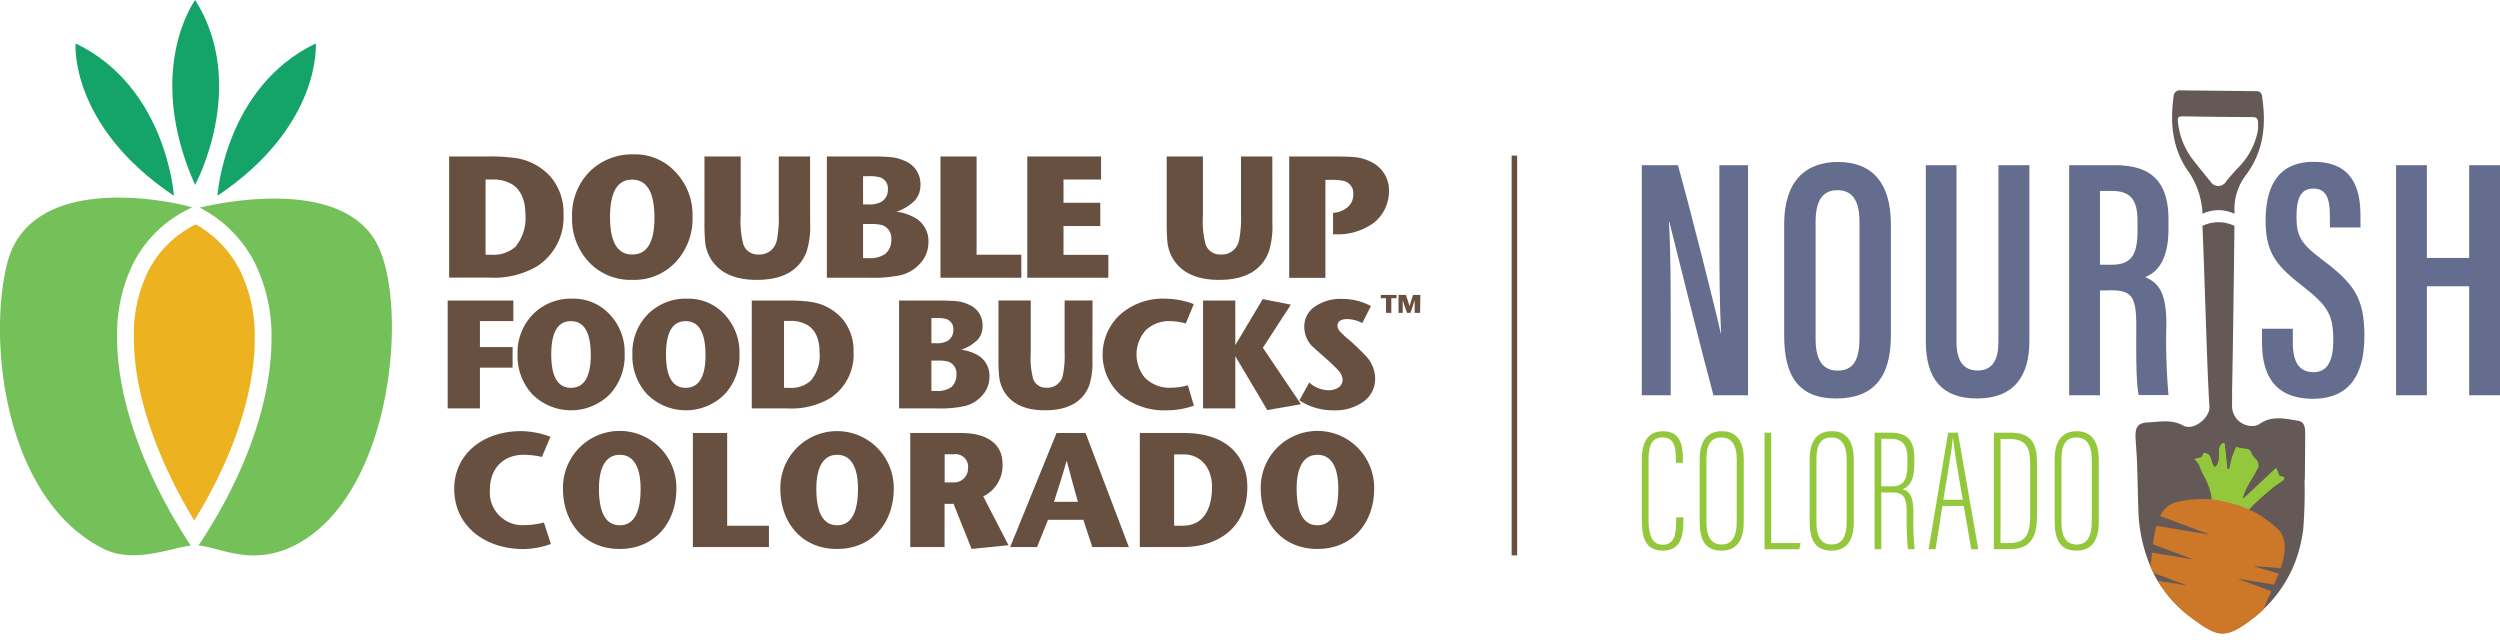 <svg xmlns="http://www.w3.org/2000/svg" xmlns:xlink="http://www.w3.org/1999/xlink" width="364.319" height="93.219" viewBox="0 0 364.319 93.219"><defs><clipPath id="a"><rect width="125.061" height="80.061" fill="none"/></clipPath><clipPath id="b"><path d="M237.554,185.482a15.01,15.01,0,0,0-3.338.523l.006.014a3.472,3.472,0,0,0-2.038,1.93l7.284,2.718-7.841-1.3a12.1,12.1,0,0,0-.387,1.855l-.1.856,5.98,2.222L231,193.276l-.238,1.981v.074c.133.307.268.607.421.9l4.933,1.828-4.322-.679a18.351,18.351,0,0,0,5.042,5.5c3.826,2.806,4.832,3.119,9-.1.482-.374.931-.768,1.359-1.169l1.162-2.718-4.96-1.841,5.361.89.679-1.6-3.791-1.135,4.077.333c1.468-4.009-.19-5.477-.19-5.477a14.946,14.946,0,0,0-7.135-4.009,13.8,13.8,0,0,0-3.391-.585Z" transform="translate(-230.764 -185.482)" fill="none"/></clipPath><linearGradient id="c" x1="-3.628" y1="0.998" x2="-3.612" y2="0.998" gradientUnits="objectBoundingBox"><stop offset="0" stop-color="#f3c483"/><stop offset="0.48" stop-color="#f7941d"/><stop offset="1" stop-color="#cd7829"/></linearGradient></defs><g transform="translate(0 0)"><path d="M189.846,159.951s7.875-14.46.016-26.951C189.846,133,182.374,143.167,189.846,159.951Z" transform="translate(-161.418 -133)" fill="#14a368"/><path d="M113.45,194.406S112.418,178.591,99.12,172.2C99.1,172.2,98.184,184.174,113.45,194.406Z" transform="translate(-88.104 -165.874)" fill="#14a368"/><path d="M227.3,194.406s1.033-15.815,14.331-22.206C241.631,172.2,242.551,184.174,227.3,194.406Z" transform="translate(-195.612 -165.874)" fill="#14a368"/><path d="M167.227,342.233a15.961,15.961,0,0,0-6.407-6.633l-.274.145a15.3,15.3,0,0,0-6.633,6.633,20.934,20.934,0,0,0-2.114,9.651c-.032,7.988,3.276,17.639,8.811,26.725,5.535-8.924,8.8-18.462,8.811-26.45A21.822,21.822,0,0,0,167.227,342.233Z" transform="translate(-132.295 -302.904)" fill="#ecb21f"/><path d="M60,312.909h0ZM48.011,331.774a23.428,23.428,0,0,1,2.356-10.764A17.759,17.759,0,0,1,58,313.344c.307-.161.613-.323.9-.468l.048-.016c-4.293-1.227-23.852-4.922-27.015,8.376-2.84,11.91-.016,34.261,14.04,41.362,4.438,2.243,9.683-.065,12.765-.436l-.484-.759c-6.31-9.812-10.248-20.463-10.248-29.63Zm37.731-13.847c-5.277-9.376-22.48-5.794-25.692-5.019a18.56,18.56,0,0,1,7.972,7.94,24.088,24.088,0,0,1,2.485,11.184c0,9.15-3.841,19.7-10.167,29.4l-.468.71c2.856.226,7.246,2.808,12.911.484,15.46-6.375,17.929-35.859,12.959-44.7Z" transform="translate(-30.944 -282.65)" fill="#75c159"/><g transform="translate(65.239 22.497)"><path d="M453.171,282.676a8.509,8.509,0,0,1-3.841,7.617,12.47,12.47,0,0,1-6.939,1.662H436.5V274.3h5.584a26.213,26.213,0,0,1,4.083.226,8.508,8.508,0,0,1,5.148,2.76A8.04,8.04,0,0,1,453.171,282.676Zm-5.552.113c0-2.1-.646-3.583-1.92-4.422a5.407,5.407,0,0,0-2.986-.71h-.9v10.958h.807a4.8,4.8,0,0,0,3.55-1.162,6.588,6.588,0,0,0,1.452-4.664Z" transform="translate(-436.29 -273.993)" fill="#685040"/><path d="M565.058,281.47a9.251,9.251,0,0,1-2.372,6.536,8.228,8.228,0,0,1-6.391,2.679,8.313,8.313,0,0,1-6.391-2.647,9.216,9.216,0,0,1-2.4-6.52,8.969,8.969,0,0,1,2.518-6.568,8.779,8.779,0,0,1,6.5-2.55,7.967,7.967,0,0,1,6.068,2.582A9.031,9.031,0,0,1,565.058,281.47Zm-5.552.145c0-3.68-1.081-5.535-3.26-5.535-2.13,0-3.211,1.824-3.211,5.455s1.081,5.455,3.228,5.455q3.244.024,3.244-5.374Z" transform="translate(-529.377 -272.4)" fill="#685040"/><path d="M682.475,284.015a12.15,12.15,0,0,1-.533,4.2c-1.065,2.711-3.47,4.067-7.246,4.067q-4.6,0-6.536-2.808a5.866,5.866,0,0,1-.984-2.727c-.081-.968-.113-1.953-.1-2.921V274.3h5.277v8.634a13.249,13.249,0,0,0,.4,4.212,2.2,2.2,0,0,0,2.195,1.436,2.552,2.552,0,0,0,2.679-2.1,16.551,16.551,0,0,0,.274-3.68v-8.5h4.567Z" transform="translate(-629.655 -273.993)" fill="#685040"/><path d="M792.4,286.786a4.469,4.469,0,0,1-1.21,3.082,5.45,5.45,0,0,1-2.857,1.711,19.4,19.4,0,0,1-4.615.371H777.6V274.279h6.278a30.373,30.373,0,0,1,3.212.113,6.392,6.392,0,0,1,1.824.516,3.6,3.6,0,0,1,2.324,3.486,3.337,3.337,0,0,1-.807,2.292,7.013,7.013,0,0,1-2.679,1.646,6.429,6.429,0,0,1,2.243.662A3.882,3.882,0,0,1,792.4,286.786Zm-5.907-7.714a1.7,1.7,0,0,0-1.1-1.743,5.523,5.523,0,0,0-1.678-.177h-.839v4.115h.694a3.6,3.6,0,0,0,2-.4A2.008,2.008,0,0,0,786.492,279.072Zm.5,7.343a2.034,2.034,0,0,0-1.243-2.1,5.942,5.942,0,0,0-1.856-.194h-1.017v4.971h.758a3.891,3.891,0,0,0,2.469-.613,2.551,2.551,0,0,0,.888-2.066Z" transform="translate(-722.343 -273.973)" fill="#685040"/><path d="M891.981,291.971H880.2V274.3h5.261v14.315h6.52Z" transform="translate(-808.385 -273.993)" fill="#685040"/><path d="M970.413,291.971H958.6V274.3h10.748v3.357h-5.471v3.389h5.358v3.389h-5.358v4.2h6.536Z" transform="translate(-874.133 -273.993)" fill="#685040"/><path d="M1099.875,284.015a12.152,12.152,0,0,1-.532,4.2c-1.065,2.711-3.47,4.067-7.246,4.067q-4.6,0-6.536-2.808a5.866,5.866,0,0,1-.984-2.727c-.081-.968-.113-1.953-.1-2.921V274.3h5.277v8.634a13.246,13.246,0,0,0,.4,4.212,2.209,2.209,0,0,0,2.195,1.436,2.552,2.552,0,0,0,2.679-2.1,16.544,16.544,0,0,0,.274-3.68v-8.5h4.567Z" transform="translate(-979.694 -273.993)" fill="#685040"/><path d="M1209.641,279.4a5.8,5.8,0,0,1-.6,2.55,5.53,5.53,0,0,1-1.6,2,8.866,8.866,0,0,1-5.5,1.695h-.452v-3.131a3.6,3.6,0,0,0,2.162-.855,2.418,2.418,0,0,0,.791-1.84,1.842,1.842,0,0,0-1.339-1.937,7.886,7.886,0,0,0-2.05-.178h-.678v14.282H1195.1V274.3h6.358c1.5,0,2.5.032,3,.081a6.705,6.705,0,0,1,2.856.855A4.58,4.58,0,0,1,1209.641,279.4Z" transform="translate(-1072.466 -273.993)" fill="#685040"/><path d="M444.77,407.386H439.9v3.792h4.761v3H439.9v5.939h-4.7V404.4h9.57Z" transform="translate(-435.2 -383.098)" fill="#685040"/><path d="M513.906,410.769a8.222,8.222,0,0,1-2.114,5.81,7.987,7.987,0,0,1-11.361.032,8.177,8.177,0,0,1-2.13-5.794,7.957,7.957,0,0,1,2.243-5.842,7.781,7.781,0,0,1,5.794-2.275,7.161,7.161,0,0,1,5.406,2.308A7.983,7.983,0,0,1,513.906,410.769Zm-4.938.129c0-3.276-.968-4.922-2.9-4.922-1.9,0-2.856,1.614-2.856,4.858,0,3.228.952,4.858,2.873,4.858,1.92-.016,2.873-1.6,2.889-4.793Z" transform="translate(-488.117 -381.672)" fill="#685040"/><path d="M617.606,410.769a8.222,8.222,0,0,1-2.114,5.81,7.987,7.987,0,0,1-11.361.032,8.177,8.177,0,0,1-2.13-5.794,7.957,7.957,0,0,1,2.243-5.842,7.781,7.781,0,0,1,5.794-2.275,7.137,7.137,0,0,1,5.406,2.308A8.078,8.078,0,0,1,617.606,410.769Zm-4.954.129c0-3.276-.968-4.922-2.9-4.922-1.9,0-2.856,1.614-2.856,4.858,0,3.228.952,4.858,2.873,4.858,1.92-.016,2.889-1.6,2.889-4.793Z" transform="translate(-575.082 -381.672)" fill="#685040"/><path d="M724.631,411.856a7.58,7.58,0,0,1-3.421,6.778,11.148,11.148,0,0,1-6.181,1.485H709.8V404.4h4.971a23.5,23.5,0,0,1,3.631.194,7.583,7.583,0,0,1,4.583,2.453A7.13,7.13,0,0,1,724.631,411.856Zm-4.954.081c0-1.872-.565-3.179-1.711-3.938a4.777,4.777,0,0,0-2.663-.629H714.5v9.747h.726a4.267,4.267,0,0,0,3.163-1.033,5.661,5.661,0,0,0,1.291-4.148Z" transform="translate(-665.485 -383.098)" fill="#685040"/><path d="M855.969,415.5a3.95,3.95,0,0,1-1.081,2.743,4.909,4.909,0,0,1-2.534,1.517,17.4,17.4,0,0,1-4.115.339H842.8V404.379h5.6a28.622,28.622,0,0,1,2.873.1,5.246,5.246,0,0,1,1.63.468,3.206,3.206,0,0,1,2.066,3.1,2.914,2.914,0,0,1-.726,2.05,6.328,6.328,0,0,1-2.388,1.452,6.2,6.2,0,0,1,2,.581A3.439,3.439,0,0,1,855.969,415.5Zm-5.261-6.859a1.507,1.507,0,0,0-.968-1.549,4.489,4.489,0,0,0-1.485-.161h-.742v3.663h.613a3.316,3.316,0,0,0,1.791-.355,1.842,1.842,0,0,0,.791-1.6Zm.452,6.536a1.824,1.824,0,0,0-1.114-1.872,5.346,5.346,0,0,0-1.646-.178h-.888v4.422h.678a3.469,3.469,0,0,0,2.195-.533A2.319,2.319,0,0,0,851.16,415.175Z" transform="translate(-777.021 -383.077)" fill="#685040"/><path d="M946.264,412.966a11.04,11.04,0,0,1-.468,3.728c-.936,2.4-3.1,3.615-6.439,3.615-2.727,0-4.664-.823-5.81-2.5a5.226,5.226,0,0,1-.871-2.421,23.458,23.458,0,0,1-.1-2.6V404.3h4.7V412a11.894,11.894,0,0,0,.355,3.744,1.947,1.947,0,0,0,1.953,1.275,2.3,2.3,0,0,0,2.388-1.872,14.5,14.5,0,0,0,.242-3.276V404.3h4.067Z" transform="translate(-852.308 -383.014)" fill="#685040"/><path d="M1039.9,418.289a11.679,11.679,0,0,1-3.938.678,9.957,9.957,0,0,1-6.746-2.243,7.92,7.92,0,0,1-.048-11.716,9.387,9.387,0,0,1,6.52-2.308,12.021,12.021,0,0,1,4.2.791l-1.162,2.824a8.652,8.652,0,0,0-2.227-.339,4.914,4.914,0,0,0-3.615,1.323,5.31,5.31,0,0,0-.1,6.939,5.025,5.025,0,0,0,3.825,1.436,8.785,8.785,0,0,0,2.421-.355Z" transform="translate(-931.159 -381.672)" fill="#685040"/><path d="M1131.566,418.415l-4.906.855L1122,411.411v7.617h-4.7V403.31h4.7V409.8l4-6.7,4.1.807-4.083,6.278Z" transform="translate(-1007.222 -382.007)" fill="#685040"/><path d="M1215.338,414.487a4.064,4.064,0,0,1-1.678,3.373,7.02,7.02,0,0,1-4.389,1.275,8.775,8.775,0,0,1-4.971-1.452l1.436-2.6a4.313,4.313,0,0,0,2.857,1.13,2.365,2.365,0,0,0,1.42-.42,1.306,1.306,0,0,0,.581-1.1,2.181,2.181,0,0,0-.565-1.323,23.944,23.944,0,0,0-1.727-1.662c-.549-.484-1.259-1.114-2.13-1.9a4.063,4.063,0,0,1-1.162-2.792,3.506,3.506,0,0,1,1.533-2.986,6.554,6.554,0,0,1,4.018-1.13,8.762,8.762,0,0,1,4.164,1.049l-1.259,2.469a5.171,5.171,0,0,0-2.13-.581c-.984,0-1.485.323-1.485.984a1.217,1.217,0,0,0,.307.758,11.029,11.029,0,0,0,1.339,1.259,30.97,30.97,0,0,1,2.356,2.243A4.9,4.9,0,0,1,1215.338,414.487Z" transform="translate(-1080.181 -381.84)" fill="#685040"/></g><g transform="translate(201.22 42.976)"><path d="M1278.558,401.914v-2.13h-.758V399.3h2.292v.484h-.758v2.13Z" transform="translate(-1277.8 -399.3)" fill="#685040"/><path d="M1296.947,401.914h-.791v-1.84h0c-.194.678-.42,1.259-.613,1.84h-.5c-.21-.565-.42-1.146-.629-1.84h0v1.84h-.613V399.3h1.065c.178.5.355,1,.533,1.614h.016c.161-.613.339-1.114.516-1.614h1.049Z" transform="translate(-1291.218 -399.3)" fill="#685040"/></g><g transform="translate(66.192 62.81)"><path d="M455.189,538.745a12.057,12.057,0,0,1-4.018.742c-5.535,0-10.07-3.324-10.07-8.763,0-5.035,4.131-8.424,9.78-8.424a12.754,12.754,0,0,1,4.244.823l-1.243,2.937a12.469,12.469,0,0,0-2.76-.307c-2.4,0-4.825,1.549-4.825,5.148a4.763,4.763,0,0,0,5.051,5.1,11.578,11.578,0,0,0,2.824-.387Z" transform="translate(-441.1 -522.284)" fill="#685040"/><path d="M539.3,530.608a8.264,8.264,0,1,1,16.525,0c0,4.971-3.163,8.779-8.263,8.779S539.3,535.579,539.3,530.608Zm11.313,0c0-2.937-.9-4.938-3.034-4.938s-3.034,2-3.034,4.938c0,3.131.807,5.326,3.034,5.326S550.613,533.739,550.613,530.608Z" transform="translate(-523.452 -522.2)" fill="#685040"/><path d="M656.6,524h5v13.508h6.084v3.115H656.6Z" transform="translate(-621.822 -523.709)" fill="#685040"/><path d="M735.6,530.608a8.264,8.264,0,1,1,16.526,0c0,4.971-3.163,8.779-8.263,8.779C738.763,539.4,735.6,535.579,735.6,530.608Zm11.313,0c0-2.937-.9-4.938-3.034-4.938s-3.034,2-3.034,4.938c0,3.131.807,5.326,3.034,5.326S746.913,533.739,746.913,530.608Z" transform="translate(-688.073 -522.2)" fill="#685040"/><path d="M852.9,524h7.407c3.922,0,6.036,1.711,6.036,4.438a4.984,4.984,0,0,1-2.808,4.793l3.68,7.117-5.374.549-2.63-6.568H857.9v6.294h-5Zm5,7.2h1.42a2.023,2.023,0,0,0,2-2.05,1.832,1.832,0,0,0-2.082-2.05h-1.323v4.1Z" transform="translate(-786.443 -523.709)" fill="#685040"/><path d="M954.09,524l6.31,16.622h-5.326l-1.307-3.97h-5.148l-1.6,3.97H943.1L949.862,524Zm-1.114,10.022c-.549-1.969-1.017-3.567-1.614-5.939h-.048c-.646,2.372-1.21,3.97-1.824,5.939Z" transform="translate(-862.086 -523.709)" fill="#685040"/><path d="M1066.655,524c6.649,0,9.215,3.825,9.215,7.843,0,6.084-4.422,8.779-9.409,8.779H1060.2V524Zm-1.436,13.508h1.275c2.873,0,4.228-2.308,4.228-5.648,0-3.018-1.872-4.745-4.067-4.745H1065.2v10.393Z" transform="translate(-960.289 -523.709)" fill="#685040"/><path d="M1169.4,530.608a8.264,8.264,0,1,1,16.525,0c0,4.971-3.163,8.779-8.263,8.779C1172.563,539.4,1169.4,535.579,1169.4,530.608Zm11.3,0c0-2.937-.9-4.938-3.034-4.938s-3.034,2-3.034,4.938c0,3.131.807,5.326,3.034,5.326S1180.7,533.739,1180.7,530.608Z" transform="translate(-1051.866 -522.2)" fill="#685040"/></g></g><g transform="translate(239.257 13.158)"><g clip-path="url(#a)"><path d="M248.649,97.341c.034-2.188.047-4.376.054-6.557,0-.829,0-1.828-1-1.991-1.9-.313-3.867-.809-5.667.469a1.793,1.793,0,0,1-1.081.292,2.922,2.922,0,0,1-2.911-2.933q0-.11.009-.22V84.363c.109-4.757.353-23.973.34-23.98a5.4,5.4,0,0,0-4.661,0c.34,7.712.679,21.37,1.019,26.351.1,1.638-2.365,3.554-3.785,2.766-1.719-.958-3.438-.551-5.158-.476-1.454.061-1.889.679-1.828,2.14.048,1.162.163,2.317.211,3.479.081,2.365.129,4.757.2,7.087a22.481,22.481,0,0,0,1.767,8.276,9.909,9.909,0,0,0,.428.917c.19.38.394.748.6,1.114a18.4,18.4,0,0,0,5.049,5.5c3.826,2.807,4.831,3.119,9-.1.476-.367.931-.761,1.359-1.162a18.666,18.666,0,0,0,5.436-9.513,20.523,20.523,0,0,0,.387-2.154,70.121,70.121,0,0,0,.19-7.284" transform="translate(-152.031 -40.628)" fill="#645957"/><path d="M0,67.507V33.981H5.259C6.8,39.335,11.069,56.316,11.511,58.5h.041c-.217-4.287-.252-9-.252-14.494V33.981h4.179V67.507H10.437C9.078,62.54,4.464,44.126,4,42.189H3.955c.238,4.077.258,8.935.258,14.949V67.507Z" transform="translate(0 -23.066)" fill="#646d8e"/><path d="M80.136,41.606V57.785c0,6.2-2.6,9.2-7.991,9.2s-7.563-3.194-7.563-9.126V41.585c0-6.115,2.962-9.065,7.855-9.065,5.028,0,7.7,3.126,7.7,9.085m-10.974-.36V58.335c0,3.2,1.162,4.587,3.187,4.587,2.161,0,3.207-1.318,3.207-4.7V41.239c0-3.037-.992-4.607-3.221-4.607-2.1,0-3.173,1.447-3.173,4.628" transform="translate(-43.837 -22.074)" fill="#646d8e"/><path d="M133.317,33.981V59.713c0,2.589.877,4.186,3.092,4.186s3.017-1.658,3.017-4.165V33.981h4.512V59.618c0,5.239-2.365,8.358-7.617,8.358-5.042,0-7.475-2.766-7.475-8.317V33.981Z" transform="translate(-87.458 -23.066)" fill="#646d8e"/><path d="M198.363,52.239V67.508h-4.491V33.981h6.611c5.076,0,7.862,2.1,7.862,7.923v1.359c0,4.9-1.9,6.449-3.4,7.019,2.039.87,3.092,2.358,3.092,6.876a90.831,90.831,0,0,0,.313,10.322H204c-.435-2.038-.347-7.617-.347-10.016,0-4.193-.564-5.253-3.7-5.253Zm0-3.751h1.61c2.929,0,3.86-1.359,3.86-4.988V42.2c0-2.786-.68-4.471-3.771-4.471h-1.7Z" transform="translate(-131.596 -23.066)" fill="#646d8e"/><path d="M285.839,56.784v2.038c0,2.772.89,4.288,3.017,4.288s2.881-1.835,2.881-4.641c0-3.737-.815-5.029-4.383-7.828s-5.484-4.6-5.484-9.554c0-4.342,1.312-8.643,7.026-8.629s6.8,3.968,6.8,7.869v1.692h-4.458v-1.59c0-2.528-.462-4.077-2.419-4.077s-2.446,1.692-2.446,4.077c0,2.684.517,3.853,3.52,6.115,4.865,3.629,6.374,5.7,6.374,11.294,0,4.756-1.529,9.153-7.535,9.153-5.864-.048-7.386-3.826-7.386-8.256v-1.95Z" transform="translate(-190.967 -22.032)" fill="#646d8e"/><path d="M342.179,33.981h4.491V47.5h6.163V33.981h4.491V67.507h-4.491V51.628H346.67v15.88h-4.491Z" transform="translate(-232.263 -23.066)" fill="#646d8e"/><path d="M6.061,167.213v.489c0,2.378-.455,4.376-3,4.376C.34,172.078,0,169.87,0,167.478V158.76c0-2.813,1.148-4.077,3.071-4.077,2.5,0,2.915,1.937,2.915,4.029v.564H4.96v-.523c0-1.57-.156-3.173-1.943-3.173-1.658,0-2.038,1.407-2.038,3.248v8.691c0,2.31.523,3.7,2.086,3.7,1.712,0,1.943-1.556,1.943-3.5v-.469Z" transform="translate(0 -104.995)" fill="#93c83c"/><path d="M32.673,158.7v9.194c0,2.718-1.074,4.159-3.248,4.159-2.494,0-3.173-1.773-3.173-4.159v-9.173c0-2.507.985-4.077,3.255-4.077,2.439,0,3.167,1.95,3.167,4.036m-5.436.088v9.112c0,2.412.883,3.275,2.222,3.275s2.195-.856,2.195-3.4v-8.942c0-2.269-.829-3.255-2.222-3.255-1.516,0-2.195.958-2.195,3.227" transform="translate(-17.819 -104.967)" fill="#93c83c"/><path d="M55.676,155.338h.978v16.084h4.274l-.183.9H55.676Z" transform="translate(-37.792 -105.44)" fill="#93c83c"/><path d="M82.581,158.7v9.194c0,2.718-1.074,4.159-3.248,4.159-2.5,0-3.18-1.773-3.18-4.159v-9.173c0-2.507.978-4.077,3.248-4.077,2.446,0,3.173,1.95,3.173,4.036m-5.436.088v9.112c0,2.412.877,3.275,2.215,3.275s2.195-.856,2.195-3.4v-8.942c0-2.269-.829-3.255-2.215-3.255-1.516,0-2.195.958-2.195,3.227" transform="translate(-51.691 -104.967)" fill="#93c83c"/><path d="M106.576,164.035v8.27H105.6V155.317h2.29c2.521,0,3.5,1.169,3.5,3.724v.9c0,2-.551,3.234-1.733,3.608,1.169.333,1.6,1.243,1.6,3.486a42.725,42.725,0,0,0,.177,5.259h-.978a43.193,43.193,0,0,1-.177-5.158c0-2.33-.353-3.112-2.2-3.112Zm0-.9H108.2c1.848,0,2.181-1.359,2.181-3.133v-.931c0-1.794-.578-2.854-2.5-2.854h-1.3Z" transform="translate(-71.677 -105.425)" fill="#93c83c"/><path d="M132.127,165.992l-1,6.313h-1.012l2.847-16.988h1.42l2.969,16.988h-1.026l-1.088-6.313Zm2.963-.9c-.809-4.614-1.284-7.651-1.413-8.935h-.054c-.055,1.223-.761,5.232-1.359,8.935Z" transform="translate(-88.32 -105.425)" fill="#93c83c"/><path d="M159.709,155.339h2.514c3.73,0,3.778,2.677,3.778,4.906v6.911c0,2.616-.36,5.164-4,5.164h-2.29Zm.972,16.084H161.9c2.4,0,3.1-1.216,3.1-3.914v-7.475c0-2.372-.428-3.785-3.051-3.785h-1.264Z" transform="translate(-108.407 -105.441)" fill="#93c83c"/><path d="M193.735,158.7v9.194c0,2.718-1.074,4.159-3.255,4.159-2.494,0-3.166-1.773-3.166-4.159v-9.173c0-2.507.979-4.077,3.248-4.077,2.412.021,3.173,1.977,3.173,4.057m-5.436.088v9.092c0,2.412.877,3.275,2.215,3.275s2.2-.856,2.2-3.4v-8.942c0-2.27-.829-3.255-2.222-3.255-1.508,0-2.188.958-2.188,3.228" transform="translate(-127.144 -104.966)" fill="#93c83c"/><path d="M249.657,18v-.3a8.154,8.154,0,0,1,1.645-5.321c2.623-3.486,3-7.366,2.371-11.49a.768.768,0,0,0-.77-.765.724.724,0,0,0-.079,0L241.8.01a.883.883,0,0,0-1.013.883c-.557,4.009-.177,7.8,2.324,11.184A12.012,12.012,0,0,1,245,18a5.4,5.4,0,0,1,4.661,0m-3.472-4.661c-.911-1.1-1.794-2.215-2.677-3.336a10.741,10.741,0,0,1-2.079-5.239c-.129-.877.04-.985.89-.965,3.166.055,6.333.1,9.513.1,1.23,0,1.311,0,1.25,1.841a10.332,10.332,0,0,1-3.024,5.667c-.557.6-1.108,1.223-1.617,1.869a1.327,1.327,0,0,1-2.242.1" transform="translate(-163.286 0)" fill="#645957"/><path d="M232.1,218.926c.19.381.394.747.6,1.114l4.328.68Z" transform="translate(-157.542 -148.602)" fill="#645957"/><path d="M257.86,168.185l-.116-.129a11.883,11.883,0,0,1,.571-1.461c.53-.992,1.148-1.937,1.658-2.935a1.088,1.088,0,0,0-.075-.89c-.238-.435-.734-.754-.877-1.2-.211-.679-.679-.611-1.162-.679a9.43,9.43,0,0,1-1.053-.231c-.163.421-.414.944-.584,1.5s-.285,1.169-.428,1.753h-.279l-.408-3.785h-.319c-.972.924.115,2.589-1.06,3.479-.754-.591-.272-2.038-1.617-2.079l-.306.632-1.053.251a5.09,5.09,0,0,1,.68.788,9.983,9.983,0,0,0,.578,1.407,10,10,0,0,1,1.23,3.214,8.008,8.008,0,0,1,.048.816c.272,1.087.883,2.222-.374,2.99.319.306.612.591.917.863a.305.305,0,0,0,.252.068,1.2,1.2,0,0,1,1.359.469l1.359-.075a3.8,3.8,0,0,1,.347-1.277,20.188,20.188,0,0,1,2.113-2.514c.924-.924,1.93-1.76,2.929-2.6.442-.374.965-.679,1.434-1.019.116-.088.156-.285.231-.428a1.79,1.79,0,0,0-.428-.176.547.547,0,0,0-.245.061l-.509-1.251-4.757,4.451" transform="translate(-170.205 -108.685)" fill="#93c83c"/><path d="M257.818,168.271l4.756-4.451.551,1.278a.549.549,0,0,1,.244-.061,1.752,1.752,0,0,1,.428.177c-.075.143-.116.34-.231.428-.469.353-.992.645-1.434,1.019a38.619,38.619,0,0,0-2.929,2.6,20.2,20.2,0,0,0-2.113,2.514,3.8,3.8,0,0,0-.347,1.277l-1.359.075a1.2,1.2,0,0,0-1.359-.469.305.305,0,0,1-.251-.068c-.306-.272-.6-.557-.917-.863,1.257-.768.679-1.9.374-2.99-.061-.265,0-.564-.047-.816a10,10,0,0,0-1.237-3.2,10.072,10.072,0,0,1-.578-1.407,5.092,5.092,0,0,0-.679-.788l1.053-.251.306-.632c1.359.054.863,1.488,1.617,2.079,1.176-.89.088-2.554,1.06-3.479h.374l.408,3.785h.279c.143-.584.252-1.182.428-1.753s.421-1.074.584-1.5a9.65,9.65,0,0,0,1.053.231c.489.041.951,0,1.162.679.143.448.639.768.877,1.2a1.088,1.088,0,0,1,.075.89c-.51,1-1.128,1.943-1.658,2.935a11.822,11.822,0,0,0-.571,1.461l.116.129" transform="translate(-170.163 -108.771)" fill="#93c83c"/></g><g transform="translate(74.126 59.581)"><g clip-path="url(#b)"><rect width="20.432" height="20.521" transform="translate(0)" fill="url(#c)"/></g></g></g><path d="M-1.693,58.259H-2.5V0h.807Z" transform="translate(222.786 22.674)" fill="#685040"/></svg>